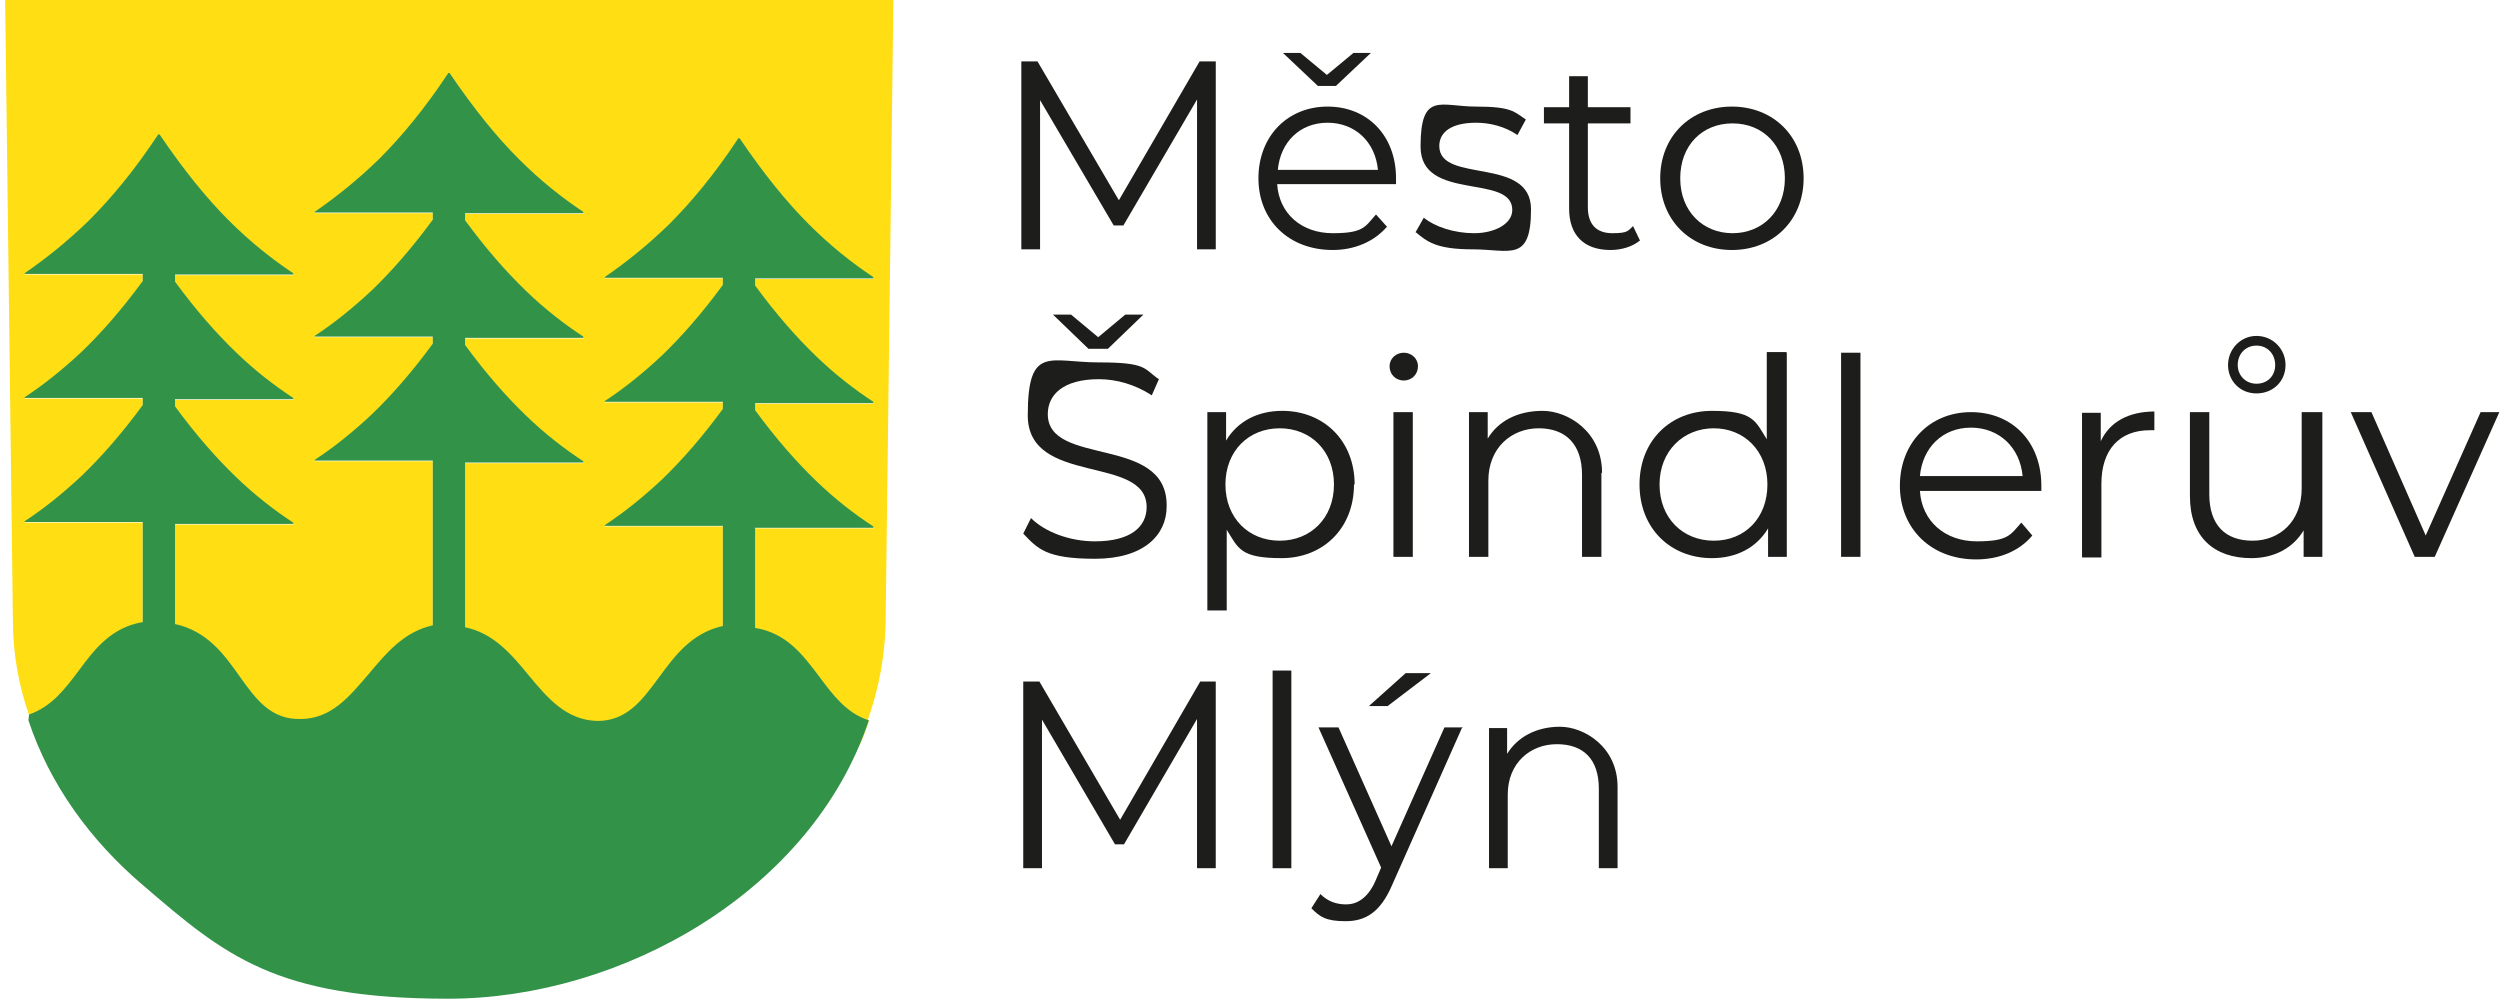 <svg width="387" height="155" viewBox="0 0 387 155" fill="none" xmlns="http://www.w3.org/2000/svg">
<path fill-rule="evenodd" clip-rule="evenodd" d="M133.097 114.6C135.597 108.8 136.997 102.6 137.097 96.1L138.297 0H0.797L1.997 96.1C1.997 101.2 2.897 106.1 4.497 110.7C7.997 109.5 10.097 106.7 12.197 103.9C14.697 100.5 17.297 97.2 22.097 96.4V80.9H3.897C3.897 80.9 3.797 80.9 3.797 80.8C6.697 78.9 9.597 76.6 12.697 73.7C15.697 70.8 18.797 67.3 22.097 62.8V61.7H3.897C3.897 61.7 3.797 61.7 3.797 61.6C6.697 59.7 9.597 57.4 12.697 54.5C15.697 51.6 18.797 48.1 22.097 43.6V42.5H3.897C3.897 42.5 3.797 42.5 3.797 42.4C6.997 40.2 10.297 37.6 13.797 34.2C17.197 30.8 20.797 26.5 24.497 20.9C24.497 20.9 24.597 20.9 24.697 20.9C28.497 26.5 31.997 30.8 35.397 34.2C38.797 37.6 42.097 40.2 45.397 42.4C45.397 42.4 45.397 42.5 45.397 42.6C45.397 42.6 45.397 42.6 45.297 42.6H27.097V43.7C30.397 48.2 33.497 51.7 36.497 54.6C39.497 57.5 42.497 59.8 45.397 61.7C45.397 61.7 45.397 61.8 45.397 61.9C45.397 61.9 45.397 61.9 45.297 61.9H27.097V63C30.397 67.5 33.497 71 36.497 73.9C39.497 76.8 42.497 79.1 45.397 81C45.397 81 45.397 81.1 45.397 81.2C45.397 81.2 45.397 81.2 45.297 81.2H27.097V96.7C32.097 97.8 34.697 101.4 37.097 104.8C39.597 108.3 41.897 111.5 46.497 111.4C51.297 111.4 54.097 107.9 57.097 104.4C59.797 101.2 62.497 97.9 66.997 96.9V71.4H48.797C48.797 71.4 48.697 71.4 48.697 71.3C51.597 69.4 54.497 67.1 57.597 64.2C60.597 61.3 63.697 57.8 66.997 53.3V52.2H48.797C48.797 52.2 48.697 52.2 48.697 52.1C51.597 50.2 54.497 47.9 57.597 45C60.597 42.1 63.697 38.6 66.997 34.1V33H48.797C48.797 33 48.697 33 48.697 32.9C51.897 30.7 55.197 28.1 58.697 24.7C62.097 21.3 65.697 17 69.397 11.4C69.397 11.4 69.497 11.4 69.597 11.4C73.397 17 76.897 21.3 80.297 24.7C83.697 28.1 86.997 30.7 90.297 32.9C90.297 32.9 90.297 33 90.297 33.1C90.297 33.1 90.297 33.1 90.197 33.1H71.997V34.2C75.297 38.7 78.397 42.2 81.397 45.1C84.397 48 87.397 50.3 90.297 52.2C90.297 52.2 90.297 52.3 90.297 52.4C90.297 52.4 90.297 52.4 90.197 52.4H71.997V53.5C75.297 58 78.397 61.5 81.397 64.4C84.397 67.3 87.397 69.6 90.297 71.5C90.297 71.5 90.297 71.6 90.297 71.7C90.297 71.7 90.297 71.7 90.197 71.7H71.997V97.2C76.397 98.1 79.197 101.4 81.897 104.7C84.797 108.2 87.697 111.6 92.497 111.7C96.997 111.7 99.397 108.5 101.897 105.1C104.397 101.7 106.997 98.1 111.897 97V81.5H93.697C93.697 81.5 93.597 81.5 93.597 81.4C96.497 79.5 99.397 77.2 102.497 74.3C105.497 71.4 108.597 67.9 111.897 63.4V62.3H93.697C93.697 62.3 93.597 62.3 93.597 62.2C96.497 60.3 99.397 58 102.497 55.1C105.497 52.2 108.597 48.7 111.897 44.2V43.1H93.697C93.697 43.1 93.597 43.1 93.597 43C96.797 40.8 100.097 38.2 103.597 34.8C106.997 31.4 110.597 27.1 114.297 21.5C114.297 21.5 114.397 21.5 114.497 21.5C118.297 27.1 121.797 31.4 125.197 34.8C128.597 38.2 131.897 40.8 135.197 43C135.197 43 135.197 43.1 135.197 43.2C135.197 43.2 135.197 43.2 135.097 43.2H116.897V44.3C120.197 48.8 123.297 52.3 126.297 55.2C129.297 58.1 132.297 60.4 135.197 62.3C135.197 62.3 135.197 62.4 135.197 62.5C135.197 62.5 135.197 62.5 135.097 62.5H116.897V63.6C120.197 68.1 123.297 71.6 126.297 74.5C129.297 77.4 132.297 79.7 135.197 81.6C135.197 81.6 135.197 81.7 135.197 81.8C135.197 81.8 135.197 81.8 135.097 81.8H116.897V97.3C121.797 98.1 124.297 101.5 126.797 104.8C128.897 107.6 130.997 110.5 134.497 111.6C134.097 112.9 133.597 114.2 132.997 115.5M132.797 115.2C132.797 115 132.897 114.9 132.997 114.7C132.997 114.9 132.897 115 132.797 115.2ZM132.597 115.8C132.597 115.7 132.697 115.5 132.797 115.4C132.797 115.5 132.697 115.7 132.597 115.8ZM132.297 116.4C132.297 116.3 132.397 116.2 132.497 116C132.497 116.1 132.397 116.2 132.297 116.4ZM131.997 117C131.997 116.9 132.097 116.8 132.197 116.7C132.197 116.8 132.097 116.9 131.997 117ZM131.597 117.7C131.597 117.7 131.597 117.5 131.697 117.4V117.7H131.597Z" fill="#FFDE14"/>
<path fill-rule="evenodd" clip-rule="evenodd" d="M4.497 110.601C7.997 109.401 10.097 106.601 12.197 103.801C14.697 100.401 17.297 97.101 22.097 96.301V80.801H3.897C3.897 80.801 3.797 80.801 3.797 80.701C6.697 78.801 9.597 76.501 12.697 73.601C15.697 70.701 18.797 67.201 22.097 62.701V61.601H3.897C3.897 61.601 3.797 61.601 3.797 61.501C6.697 59.601 9.597 57.301 12.697 54.401C15.697 51.501 18.797 48.001 22.097 43.501V42.401H3.897C3.897 42.401 3.797 42.401 3.797 42.301C6.997 40.101 10.297 37.501 13.797 34.101C17.197 30.701 20.797 26.401 24.497 20.801C24.497 20.801 24.597 20.801 24.697 20.801C28.497 26.401 31.997 30.701 35.397 34.101C38.797 37.501 42.097 40.101 45.397 42.301C45.397 42.301 45.397 42.401 45.397 42.501C45.397 42.501 45.397 42.501 45.297 42.501H27.097V43.601C30.397 48.101 33.497 51.601 36.497 54.501C39.497 57.401 42.497 59.701 45.397 61.601C45.397 61.601 45.397 61.701 45.397 61.801C45.397 61.801 45.397 61.801 45.297 61.801H27.097V62.901C30.397 67.401 33.497 70.901 36.497 73.801C39.497 76.701 42.497 79.001 45.397 80.901C45.397 80.901 45.397 81.001 45.397 81.101C45.397 81.101 45.397 81.101 45.297 81.101H27.097V96.601C32.097 97.701 34.697 101.301 37.097 104.701C39.597 108.201 41.897 111.401 46.497 111.301C51.297 111.301 54.097 107.801 57.097 104.301C59.797 101.101 62.497 97.801 66.997 96.801V71.301H48.797C48.797 71.301 48.697 71.301 48.697 71.201C51.597 69.301 54.497 67.001 57.597 64.101C60.597 61.201 63.697 57.701 66.997 53.201V52.101H48.797C48.797 52.101 48.697 52.101 48.697 52.001C51.597 50.101 54.497 47.801 57.597 44.901C60.597 42.001 63.697 38.501 66.997 34.001V32.901H48.797C48.797 32.901 48.697 32.901 48.697 32.801C51.897 30.601 55.197 28.001 58.697 24.601C62.097 21.201 65.697 16.901 69.397 11.301C69.397 11.301 69.497 11.301 69.597 11.301C73.397 16.901 76.897 21.201 80.297 24.601C83.697 28.001 86.997 30.601 90.297 32.801C90.297 32.801 90.297 32.901 90.297 33.001C90.297 33.001 90.297 33.001 90.197 33.001H71.997V34.101C75.297 38.601 78.397 42.101 81.397 45.001C84.397 47.901 87.397 50.201 90.297 52.101C90.297 52.101 90.297 52.201 90.297 52.301C90.297 52.301 90.297 52.301 90.197 52.301H71.997V53.401C75.297 57.901 78.397 61.401 81.397 64.301C84.397 67.201 87.397 69.501 90.297 71.401C90.297 71.401 90.297 71.501 90.297 71.601C90.297 71.601 90.297 71.601 90.197 71.601H71.997V97.101C76.397 98.001 79.197 101.301 81.897 104.601C84.797 108.101 87.697 111.501 92.497 111.601C96.997 111.601 99.397 108.401 101.897 105.001C104.397 101.601 106.997 98.001 111.897 96.901V81.401H93.697C93.697 81.401 93.597 81.401 93.597 81.301C96.497 79.401 99.397 77.101 102.497 74.201C105.497 71.301 108.597 67.801 111.897 63.301V62.201H93.697C93.697 62.201 93.597 62.201 93.597 62.101C96.497 60.201 99.397 57.901 102.497 55.001C105.497 52.101 108.597 48.601 111.897 44.101V43.001H93.697C93.697 43.001 93.597 43.001 93.597 42.901C96.797 40.701 100.097 38.101 103.597 34.701C106.997 31.301 110.597 27.001 114.297 21.401C114.297 21.401 114.397 21.401 114.497 21.401C118.297 27.001 121.797 31.301 125.197 34.701C128.597 38.101 131.897 40.701 135.197 42.901C135.197 42.901 135.197 43.001 135.197 43.101C135.197 43.101 135.197 43.101 135.097 43.101H116.897V44.201C120.197 48.701 123.297 52.201 126.297 55.101C129.297 58.001 132.297 60.301 135.197 62.201C135.197 62.201 135.197 62.301 135.197 62.401C135.197 62.401 135.197 62.401 135.097 62.401H116.897V63.501C120.197 68.001 123.297 71.501 126.297 74.401C129.297 77.301 132.297 79.601 135.197 81.501C135.197 81.501 135.197 81.601 135.197 81.701C135.197 81.701 135.197 81.701 135.097 81.701H116.897V97.201C121.797 98.001 124.297 101.401 126.797 104.701C128.897 107.501 130.997 110.401 134.497 111.501C125.697 138.001 96.197 154.601 69.397 154.601C42.597 154.601 34.797 147.901 22.097 137.001C14.097 130.201 7.697 121.501 4.397 111.501L4.497 110.601Z" fill="#329248"/>
<path d="M188.198 105.5V134.4H185.298V111.3L173.998 130.7H172.598L161.298 111.4V134.4H158.398V105.5H160.898L173.398 126.9L185.798 105.5H188.298H188.198Z" fill="#1D1D1B"/>
<path d="M197 103.801H199.9V134.401H197V103.801Z" fill="#1D1D1B"/>
<path d="M226.3 112.701L215.5 137.001C213.7 141.201 211.4 142.601 208.3 142.601C205.2 142.601 204.3 141.901 203 140.601L204.4 138.401C205.5 139.501 206.8 140.001 208.4 140.001C210 140.001 211.7 139.101 212.9 136.401L213.8 134.301L204.1 112.601H207.2L215.4 131.001L223.6 112.601H226.5L226.3 112.701ZM214.8 109.301H211.9L217.6 104.201H221.5L214.8 109.301Z" fill="#1D1D1B"/>
<path d="M250.4 121.8V134.4H247.5V122.1C247.5 117.5 245.1 115.2 241 115.2C236.9 115.2 233.4 118.1 233.4 123V134.4H230.5V112.7H233.3V116.7C234.9 114.1 237.8 112.5 241.5 112.5C245.2 112.5 250.4 115.6 250.4 121.8Z" fill="#1D1D1B"/>
<path d="M180.598 78.399C180.598 82.799 177.098 86.499 169.498 86.499C161.898 86.499 160.598 84.899 158.398 82.599L159.598 80.199C161.698 82.299 165.498 83.799 169.498 83.799C175.098 83.799 177.498 81.499 177.498 78.499C177.498 70.299 159.098 75.299 159.098 64.299C159.098 53.299 162.498 56.099 170.098 56.099C177.698 56.099 176.998 57.099 179.398 58.699L178.298 61.199C175.698 59.499 172.798 58.699 170.098 58.699C164.598 58.699 162.198 61.099 162.198 64.099C162.198 72.299 180.598 67.299 180.598 78.199V78.399ZM168.498 53.999L162.998 48.699H165.798L169.998 52.199L174.198 48.699H176.998L171.498 53.999H168.398H168.498Z" fill="#1D1D1B"/>
<path d="M209.598 75C209.598 81.8 204.798 86.4 198.398 86.4C191.998 86.4 191.698 84.9 189.898 82V94.5H186.898V63.8H189.798V68.2C191.598 65.2 194.698 63.6 198.498 63.6C204.898 63.6 209.698 68.2 209.698 75H209.598ZM206.498 75C206.498 69.8 202.898 66.3 198.098 66.3C193.298 66.3 189.698 69.8 189.698 75C189.698 80.2 193.298 83.7 198.098 83.7C202.898 83.7 206.498 80.2 206.498 75Z" fill="#1D1D1B"/>
<path d="M215.102 56.7C215.102 55.5 216.102 54.6 217.302 54.6C218.502 54.6 219.502 55.5 219.502 56.7C219.502 57.9 218.602 58.9 217.302 58.9C216.002 58.9 215.102 57.9 215.102 56.7ZM215.702 63.8H218.702V86.2H215.702V63.8Z" fill="#1D1D1B"/>
<path d="M247.898 73.2V86.2H244.898V73.5C244.898 68.8 242.398 66.3 238.198 66.3C233.998 66.3 230.398 69.3 230.398 74.4V86.2H227.398V63.8H230.298V67.9C231.898 65.2 234.898 63.6 238.798 63.6C242.698 63.6 247.998 66.8 247.998 73.2H247.898Z" fill="#1D1D1B"/>
<path d="M276.597 54.6V86.2H273.697V81.8C271.897 84.8 268.797 86.4 264.997 86.4C258.597 86.4 253.797 81.8 253.797 75C253.797 68.2 258.597 63.6 264.997 63.6C271.397 63.6 271.697 65.1 273.497 68V54.5H276.497L276.597 54.6ZM273.597 75C273.597 69.8 269.997 66.3 265.297 66.3C260.597 66.3 256.897 69.8 256.897 75C256.897 80.2 260.497 83.7 265.297 83.7C270.097 83.7 273.597 80.2 273.597 75Z" fill="#1D1D1B"/>
<path d="M285 54.6H288V86.2H285V54.6Z" fill="#1D1D1B"/>
<path d="M316.002 75.999H297.202C297.502 80.699 301.102 83.799 306.002 83.799C310.902 83.799 311.202 82.799 312.902 80.899L314.602 82.899C312.602 85.299 309.502 86.599 305.902 86.599C298.902 86.599 294.102 81.799 294.102 75.199C294.102 68.599 298.702 63.799 305.102 63.799C311.502 63.799 316.002 68.399 316.002 75.199C316.002 81.999 316.002 75.799 316.002 76.099V75.999ZM297.202 73.699H313.102C312.702 69.299 309.502 66.199 305.102 66.199C300.702 66.199 297.602 69.299 297.202 73.699Z" fill="#1D1D1B"/>
<path d="M333.497 63.699V66.599C333.197 66.599 332.997 66.599 332.797 66.599C328.097 66.599 325.297 69.599 325.297 74.899V86.299H322.297V63.899H325.197V68.299C326.597 65.299 329.497 63.699 333.597 63.699H333.497Z" fill="#1D1D1B"/>
<path d="M359.5 63.8V86.2H356.6V82.1C355 84.8 352.1 86.4 348.5 86.4C342.8 86.4 339 83.2 339 76.8V63.8H342V76.5C342 81.3 344.5 83.7 348.7 83.7C352.9 83.7 356.3 80.7 356.3 75.6V63.8H359.3H359.5ZM344.9 56.5C344.9 54.1 346.8 52 349.3 52C351.8 52 353.8 54 353.8 56.5C353.8 59 351.9 60.9 349.3 60.9C346.7 60.9 344.9 58.9 344.9 56.5ZM346.4 56.5C346.4 58.1 347.6 59.4 349.3 59.4C351 59.4 352.2 58.2 352.2 56.5C352.2 54.8 351 53.5 349.3 53.5C347.6 53.5 346.4 54.8 346.4 56.5Z" fill="#1D1D1B"/>
<path d="M386.898 63.799L376.898 86.199H373.798L363.898 63.799H367.098L375.498 82.899L383.998 63.799H386.998H386.898Z" fill="#1D1D1B"/>
<path d="M188.202 9.5V38.6H185.302V15.4L173.902 34.9H172.402L161.002 15.5V38.6H158.102V9.5H160.602L173.202 31L185.702 9.5H188.202Z" fill="#1D1D1B"/>
<path d="M216.005 28.499H197.705C198.005 33.099 201.505 36.099 206.305 36.099C211.105 36.099 211.305 35.099 213.005 33.199L214.705 35.099C212.705 37.399 209.705 38.699 206.305 38.699C199.505 38.699 194.805 34.099 194.805 27.599C194.805 21.099 199.305 16.499 205.505 16.499C211.705 16.499 216.105 20.999 216.105 27.599C216.105 34.199 216.105 28.199 216.105 28.499H216.005ZM197.805 26.299H213.305C212.905 21.999 209.805 18.999 205.505 18.999C201.205 18.999 198.205 21.999 197.805 26.299ZM204.005 13.299L198.605 8.199H201.305L205.405 11.599L209.505 8.199H212.205L206.805 13.299H203.805H204.005Z" fill="#1D1D1B"/>
<path d="M219.102 35.999L220.402 33.699C222.102 35.099 225.102 36.099 228.202 36.099C231.302 36.099 234.102 34.699 234.102 32.499C234.102 26.799 219.902 31.299 219.902 22.699C219.902 14.099 223.002 16.499 228.502 16.499C234.002 16.499 234.402 17.299 236.202 18.499L234.902 20.899C233.002 19.599 230.702 18.999 228.502 18.999C224.602 18.999 222.802 20.499 222.802 22.599C222.802 28.499 237.002 24.099 237.002 32.399C237.002 40.699 233.702 38.599 228.002 38.599C222.302 38.599 220.902 37.399 219.102 35.899V35.999Z" fill="#1D1D1B"/>
<path d="M253.9 37.199C252.7 38.199 251 38.699 249.3 38.699C245.2 38.699 242.9 36.399 242.9 32.299V19.099H239V16.599H242.9V11.799H245.8V16.599H252.4V19.099H245.8V32.099C245.8 34.699 247.1 36.099 249.6 36.099C252.1 36.099 252 35.699 252.8 34.999L253.8 37.099L253.9 37.199Z" fill="#1D1D1B"/>
<path d="M257 27.6C257 21.1 261.7 16.5 268.1 16.5C274.5 16.5 279.2 21.1 279.2 27.6C279.2 34.1 274.5 38.7 268.1 38.7C261.7 38.7 257 34.1 257 27.6ZM276.3 27.6C276.3 22.5 272.9 19.1 268.2 19.1C263.5 19.1 260.1 22.5 260.1 27.6C260.1 32.7 263.6 36.1 268.2 36.1C272.8 36.1 276.3 32.7 276.3 27.6Z" fill="#1D1D1B"/>
</svg>
